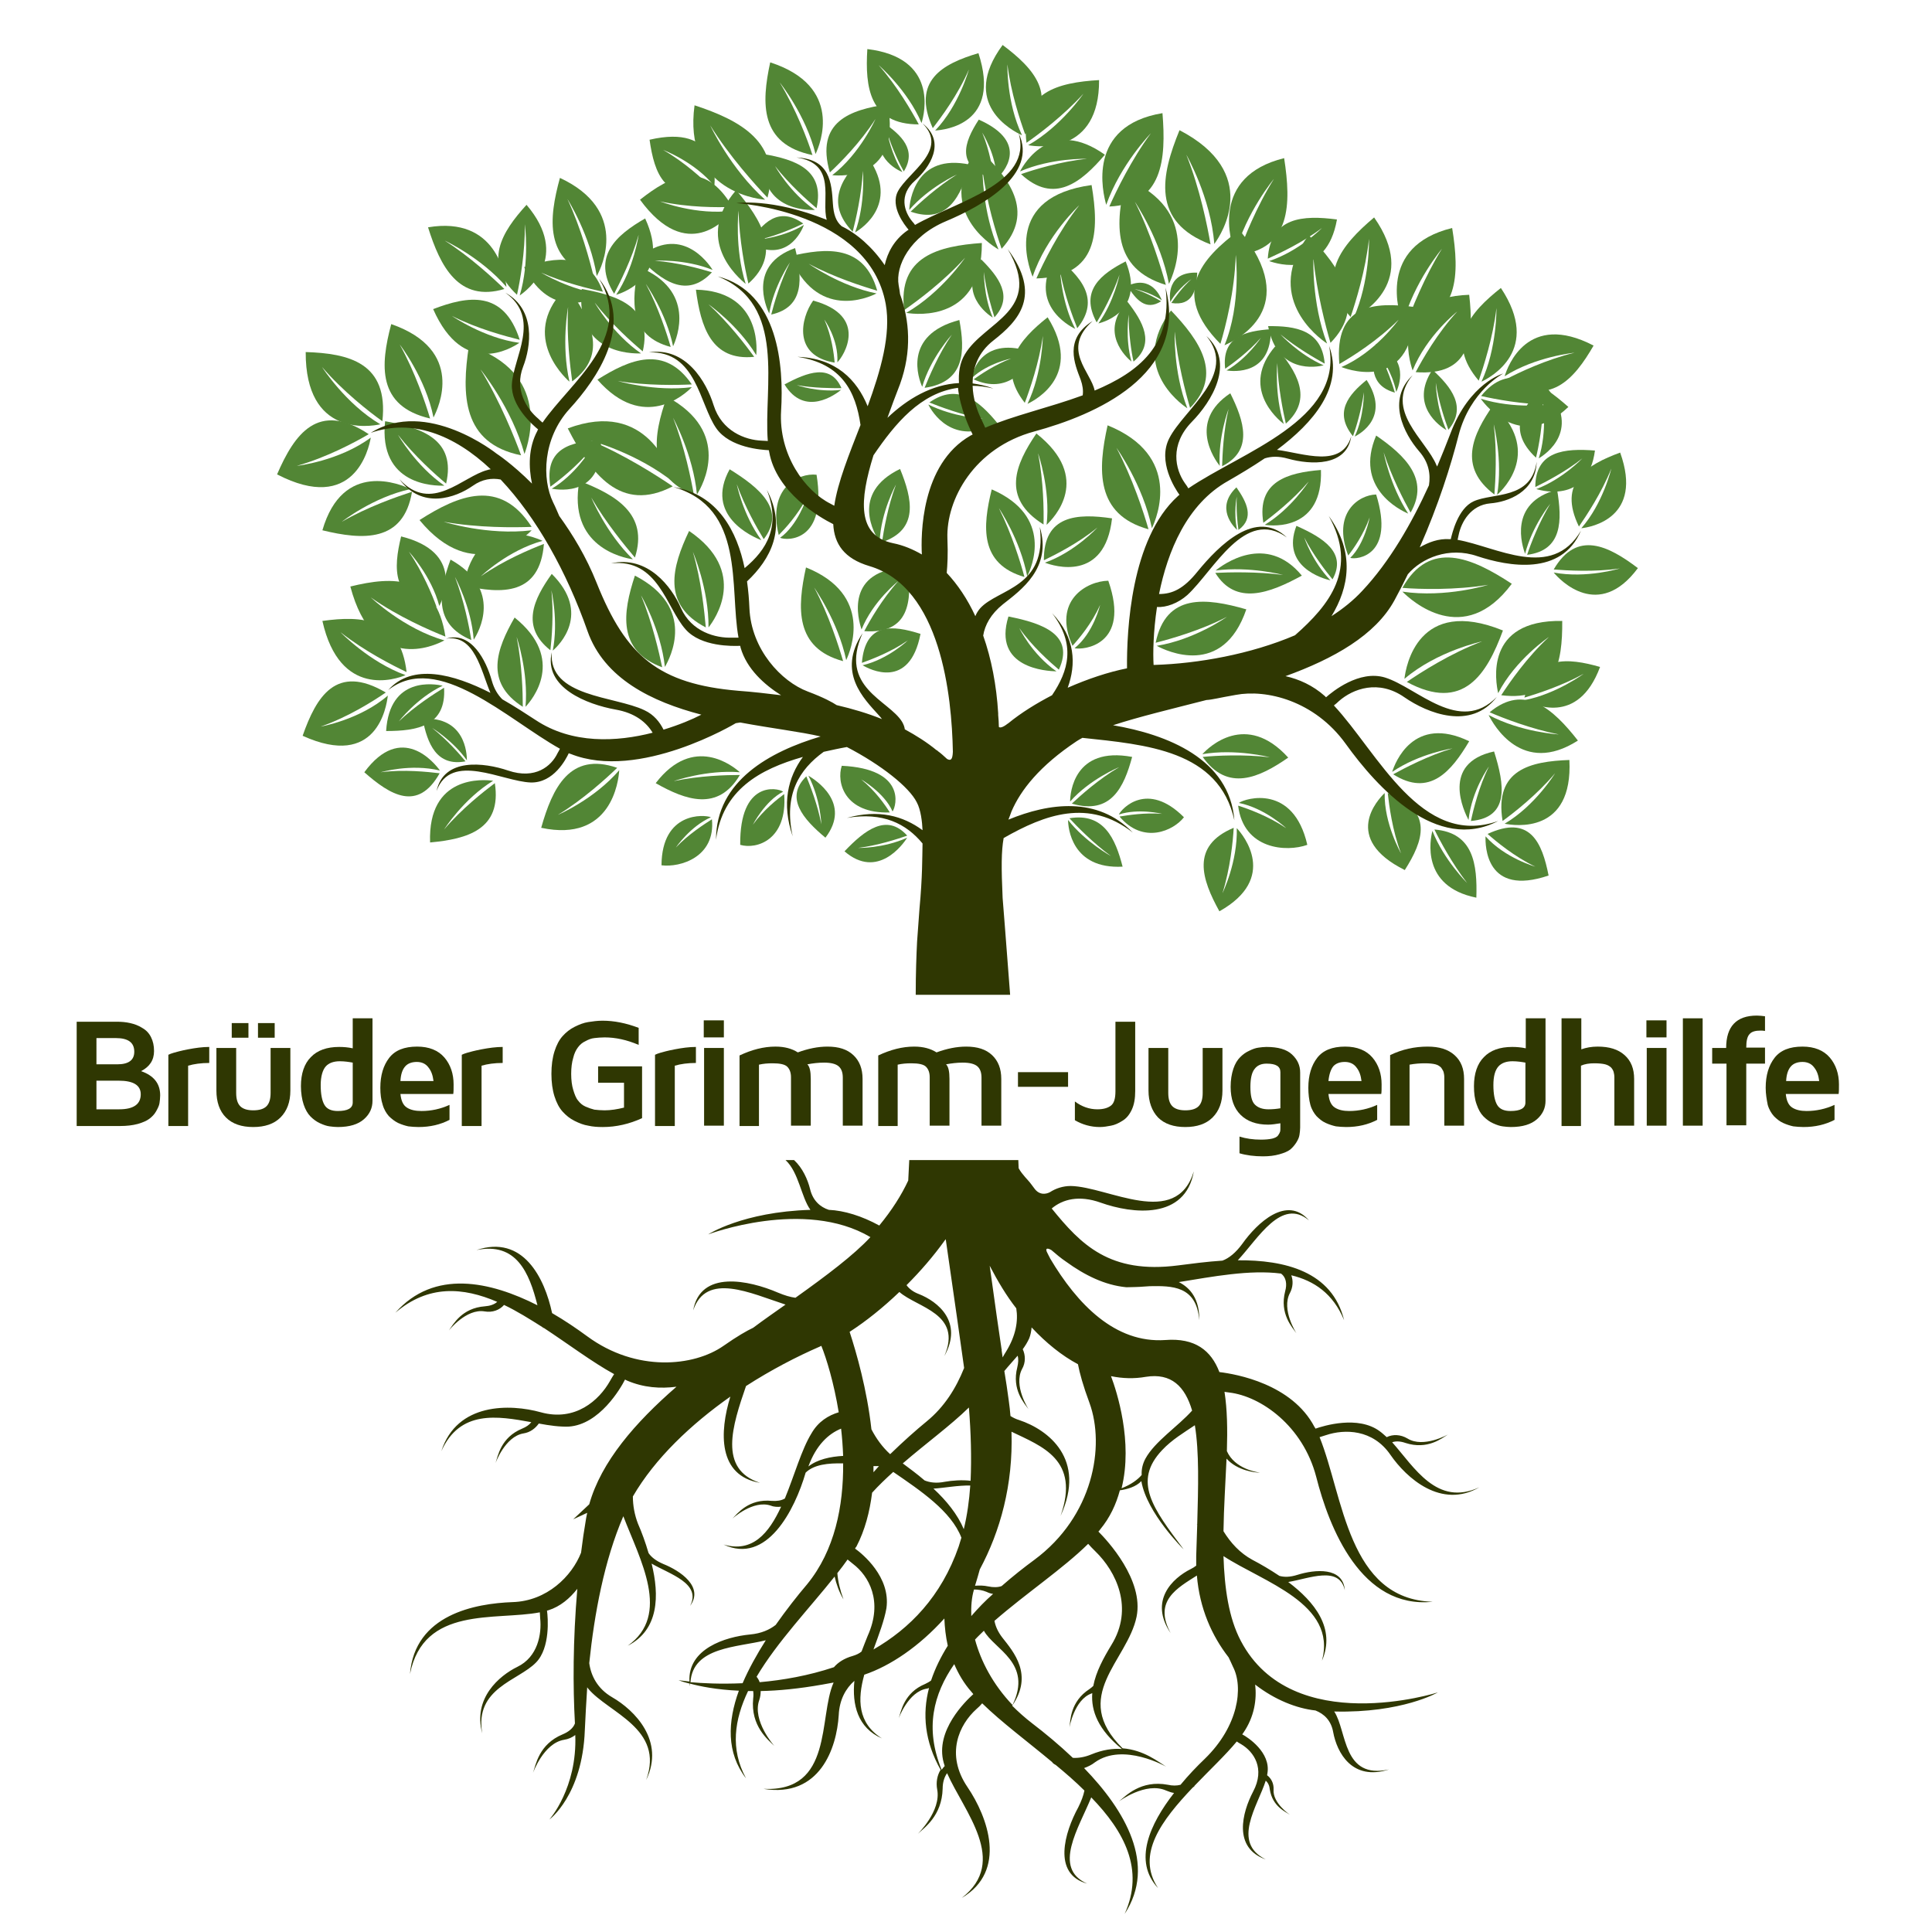 <?xml version="1.0" encoding="utf-8"?>
<!-- Generator: Adobe Illustrator 27.0.0, SVG Export Plug-In . SVG Version: 6.00 Build 0)  -->
<svg version="1.1" id="Layer_1" xmlns="http://www.w3.org/2000/svg" xmlns:xlink="http://www.w3.org/1999/xlink" x="0px" y="0px"
	 viewBox="0 0 566.9 566.9" style="enable-background:new 0 0 566.9 566.9;" xml:space="preserve">
<style type="text/css">
	.st0{fill:none;}
	.st1{fill:#528635;}
	.st2{fill:#2F3702;}
</style>
<rect x="-34" y="-34" class="st0" width="634.9" height="634.9"/>
<path class="st1" d="M467.6,101.4c-19.4-10.1-25.2,6.1-26.1,9c9.1-5.8,20.5-6.9,20.5-6.9c-8.3,2-16.3,5.8-20.1,7.8
	C454.6,119.7,461.9,111.3,467.6,101.4z"/>
<path class="st1" d="M374.2,101.6c-10.3,12,0.5,21.3,2.5,22.8c-2.8-8.7-1.9-17.9-1.9-17.9c0.2,7,1.7,14.3,2.5,17.8
	C385.5,117,380.5,108.9,374.2,101.6z"/>
<path class="st1" d="M458.4,182.2c-23-0.4-19.5,18-18.8,21.2c5.1-9.9,14.9-16.5,14.9-16.5c-6.4,5.9-11.6,13.4-14,17.1
	C456.5,206,458.5,194.4,458.4,182.2z"/>
<path class="st1" d="M456.9,143.7c-14.5,3.8-10.2,16.6-9.4,18.8c2.1-8.2,7.4-14.7,7.4-14.7c-3.3,5.5-5.8,11.9-6.8,15
	C458.5,161.5,458.4,152.7,456.9,143.7z"/>
<path class="st1" d="M431.1,217.5c-16.4-7.9-21.8,6.4-22.6,9c7.9-5.4,17.7-6.9,17.7-6.9c-7.1,2.1-14.1,5.8-17.4,7.6
	C419.5,234,425.9,226.3,431.1,217.5z"/>
<path class="st1" d="M382,168.9c-10.5-12.7-23.2-3.2-25.3-1.5c10.1-1.3,19.8,1.3,19.8,1.3c-7.6-1-15.9-0.8-19.9-0.6
	C362.6,177.8,372.5,174.1,382,168.9z"/>
<path class="st1" d="M291,143.6c18.3,7.9,11.7,23,10.4,25.5c-2-10.7-8.3-20-8.3-20c3.8,7.6,6.4,16.1,7.5,20.2
	C287.4,165.5,288.3,154.5,291,143.6z"/>
<path class="st1" d="M330.4,52.4c22.1,9.5,14.1,27.7,12.6,30.9c-2.4-12.9-10-24.1-10-24.1c4.6,9.1,7.7,19.4,9.1,24.4
	C326.2,78.8,327.2,65.5,330.4,52.4z"/>
<path class="st1" d="M166.6,125.7c23.3-8.7,30.2,12.3,31.3,16c-10.9-8.8-24.6-12.4-24.6-12.4c9.9,4.1,19.5,10.3,24.1,13.4
	C182.1,150.7,173.4,139,166.6,125.7z"/>
<path class="st1" d="M187.4,78.3c17,6.9,11.2,20.9,10.1,23.3c-2-9.8-8-18.3-8-18.3c3.7,6.9,6.2,14.7,7.3,18.5
	C184.6,98.6,185.2,88.4,187.4,78.3z"/>
<path class="st1" d="M403.7,101c10.2,4.1,6.7,12.5,6,14c-1.2-5.9-4.8-10.9-4.8-10.9c2.2,4.1,3.7,8.8,4.4,11.1
	C402,113.2,402.3,107.1,403.7,101z"/>
<path class="st1" d="M438.2,118.8c14.3,13.4,3.2,24.5,1.1,26.4c1.7-10.2-1-20.7-1-20.7c1,8.1,0.5,16.5,0.2,20.6
	C427.7,137,432.1,127.5,438.2,118.8z"/>
<path class="st1" d="M236.5,166.5c19.9,8,13.1,24.4,11.8,27.2c-2.4-11.4-9.4-21.3-9.4-21.3c4.3,8,7.2,17.2,8.5,21.6
	C233.2,190.2,233.9,178.3,236.5,166.5z"/>
<path class="st1" d="M187.5,75.6c12.2-10,20.3,1.5,21.6,3.6c-8.2-3.3-17-2.7-17-2.7c6.7,0.5,13.6,2.4,16.8,3.4
	C201.5,87.8,194.1,82.4,187.5,75.6z"/>
<path class="st1" d="M287.2,35.1c15.5,6.9,6.9,15.9,5.2,17.4c0-7-4.2-13.6-4.2-13.6c2.2,5.2,3.1,11,3.5,13.7
	C280.2,48.9,282.8,41.9,287.2,35.1z"/>
<path class="st1" d="M440.4,84.5c12.1,18.2-3,26.2-5.7,27.5c4.6-9.9,4.4-21.6,4.4-21.6c-1,8.6-3.8,17.2-5.2,21.3
	C424,100.1,431.4,91.6,440.4,84.5z"/>
<path class="st1" d="M161.9,168.4c11.7,11.6,2.1,21,0.3,22.5c1.7-8.7-0.4-17.7-0.4-17.7c0.7,6.9,0.1,14.1-0.3,17.6
	C152.7,183.9,156.6,175.8,161.9,168.4z"/>
<path class="st1" d="M114.8,95.1c21.8,7.6,13.9,24.5,12.4,27.4c-2.3-11.6-9.9-21.4-9.9-21.4c4.5,8.1,7.6,17.3,8.9,21.7
	C110.6,119.2,111.6,107.1,114.8,95.1z"/>
<path class="st1" d="M113.3,214.5c1-16.2,14.3-13.8,16.6-13.3c-7.6,3.6-12.9,10.5-12.9,10.5c4.7-4.5,10.5-8.2,13.3-9.9
	C131,213.1,122.3,214.5,113.3,214.5z"/>
<path class="st1" d="M226,18.3c21.6,7,14.7,24,13.3,26.9c-2.8-11.4-10.5-21-10.5-21c4.8,7.9,8.2,16.9,9.6,21.3
	C222.9,42.3,223.4,30.3,226,18.3z"/>
<path class="st1" d="M288.1,71.3c0.1,22.9-18.8,21.1-22.2,20.5c10.3-5.9,17.3-16.2,17.3-16.2c-6.2,6.9-14,12.7-17.9,15.4
	C263.4,75.2,275.4,72.2,288.1,71.3z"/>
<path class="st1" d="M233.3,72.8c-13.8,4.9-8.6,17.1-7.6,19.2c1.4-8.2,6.1-15,6.1-15c-2.8,5.6-4.7,12.1-5.5,15.3
	C236.2,90.1,235.4,81.4,233.3,72.8z"/>
<path class="st1" d="M166.4,84.1c-13.9,13.5-1.6,25.9,0.7,27.9c-2.5-10.9-0.4-21.9-0.4-21.9c-0.5,8.5,0.6,17.5,1.2,21.8
	C178.6,104,173.4,93.6,166.4,84.1z"/>
<path class="st1" d="M127.1,90.7c8.9,20.2,22.9,11.5,25.3,9.9c-10.4-1.4-19.8-7.9-19.8-7.9c7.5,3.8,15.9,6,19.9,7
	C147.8,85,137.3,86.8,127.1,90.7z"/>
<path class="st1" d="M203.8,30.9c-3.3,24.2,17.1,27.4,20.7,27.7c-10.2-9.1-16.1-21.8-16.1-21.8c5.6,9,13.1,17.3,16.8,21.2
	C229.5,41.8,217.2,35.3,203.8,30.9z"/>
<path class="st1" d="M320.3,54.3c-25.7,3.5-18.7,23.4-17.3,26.9c4-12,13.7-21,13.7-21c-6.1,7.7-10.6,17-12.6,21.5
	C322.3,81.2,322.6,67.9,320.3,54.3z"/>
<path class="st1" d="M126.2,247.2c-0.7-19.9,15.7-18.5,18.5-18.1c-8.7,5.3-14.4,14.3-14.4,14.3c5.2-6.1,11.7-11.2,14.9-13.6
	C147.3,243.4,137.1,246.2,126.2,247.2z"/>
<path class="st1" d="M363.7,67.5c18.7,22.9-0.9,32.3-4.4,33.8c5-12.1,3.3-26.5,3.3-26.5c-0.3,10.6-3,21.1-4.5,26.1
	C343.4,86.1,352.4,75.9,363.7,67.5z"/>
<path class="st1" d="M325,124.8c22,8.9,14.5,27,13,30.2c-2.6-12.7-10.4-23.6-10.4-23.6c4.7,8.9,8,19,9.4,23.9
	C321.4,151,322.1,137.8,325,124.8z"/>
<path class="st1" d="M259.2,36c-4.4,9.8,4.1,13.9,5.6,14.5c-3.3-5.2-4.4-11.4-4.4-11.4c1.4,4.6,3.6,9.1,4.8,11.2
	C269.1,44,264.5,39.6,259.2,36z"/>
<path class="st1" d="M216,55.8c-12.5,14.4,0.5,25.6,2.8,27.5c-3.3-10.5-2.1-21.5-2.1-21.5c0.2,8.4,1.9,17.2,2.9,21.4
	C229.5,74.4,223.5,64.6,216,55.8z"/>
<path class="st1" d="M330.8,88.5c-8.4,8.9-0.3,16.4,1.2,17.6c-1.9-6.8-0.8-13.8-0.8-13.8c-0.1,5.4,0.8,11.1,1.4,13.8
	C339,100.8,335.4,94.4,330.8,88.5z"/>
<path class="st1" d="M387.6,137.9c0.6,17.7-14,16.5-16.5,16.1c7.8-4.7,12.9-12.7,12.9-12.7c-4.6,5.4-10.5,10-13.3,12.1
	C368.7,141.2,377.9,138.7,387.6,137.9z"/>
<path class="st1" d="M324.2,45.4c-15.6-11.1-23.6,2.4-24.9,4.9c9.2-4,19.6-3.7,19.6-3.7c-7.8,0.8-15.6,3.2-19.3,4.5
	C309.3,60.1,317.3,53.5,324.2,45.4z"/>
<path class="st1" d="M384,69c-13.4,17.8,2.5,29.9,5.4,31.8c-4.6-12-4-25-4-25c0.9,9.8,3.6,20,5,24.8C401.1,89.7,393.4,78.8,384,69z"
	/>
<path class="st1" d="M164.3,52.2c20.2,9.4,12.4,26,10.8,28.8c-1.9-12-8.6-22.6-8.6-22.6c4,8.6,6.6,18.2,7.7,22.8
	C159.7,76.5,161,64.2,164.3,52.2z"/>
<path class="st1" d="M94.6,182.2c5.1,22.8,21.6,17.1,24.4,15.9c-10.6-3.8-19.1-12.6-19.1-12.6c7.1,5.6,15.4,9.8,19.4,11.7
	C117.5,181.2,106.1,180.6,94.6,182.2z"/>
<path class="st1" d="M307.4,93.1c10.5,16.8-3.4,24.2-5.9,25.4c4.4-9.2,4.5-19.9,4.5-19.9c-1.1,7.9-3.9,15.9-5.3,19.6
	C292.3,107.5,299.1,99.7,307.4,93.1z"/>
<path class="st1" d="M443.6,171.3c-14.1,19-29.5,4.9-32.1,2.3c12.8,1.9,25.2-2,25.2-2c-9.7,1.6-20.2,1.3-25.2,0.9
	C419.5,158.2,431.9,163.6,443.6,171.3z"/>
<path class="st1" d="M94.6,155.6c6-20.7,22.9-13.5,25.9-12.1c-11.1,2.4-20.2,9.6-20.2,9.6c7.6-4.4,16.3-7.4,20.6-8.8
	C118.4,159.2,106.5,158.5,94.6,155.6z"/>
<path class="st1" d="M202.2,155.8c17.5,11.9,7.6,25.9,5.7,28.3c0.1-11.3-4.6-22.2-4.6-22.2c2.5,8.5,3.4,17.8,3.8,22.2
	C194.1,177.4,197.2,166.3,202.2,155.8z"/>
<path class="st1" d="M287.9,76.1c-6.9,9.9,1.8,16.1,3.4,17.1c-2.7-6.4-2.6-13.4-2.6-13.4c0.6,5.3,2.3,10.7,3.1,13.3
	C297.4,87,293.1,81.3,287.9,76.1z"/>
<path class="st1" d="M343.6,91.1c-12.1,16.1,2.2,27,4.8,28.7c-4.2-10.8-3.7-22.5-3.7-22.5c0.8,8.9,3.2,18,4.5,22.4
	C358.9,109.8,352,99.9,343.6,91.1z"/>
<path class="st1" d="M175.3,111.4c13.5,15.4,25.7,4.3,27.7,2.2c-10.8,1.4-21.7-1.8-21.7-1.8c8.4,1.4,17.4,1.2,21.7,1
	C195,101.1,184.8,105.4,175.3,111.4z"/>
<path class="st1" d="M154.5,60.1c13,15.3,0.3,25-2,26.6c3-10,1.5-20.9,1.5-20.9c0.1,8.2-1.4,16.7-2.3,20.7
	C141.6,77.1,147.2,68.1,154.5,60.1z"/>
<path class="st1" d="M132.2,164.2c15.5,8.7,8.2,21.4,6.8,23.5c-0.7-9.6-5.5-18.4-5.5-18.4c2.7,7,4.2,14.8,4.8,18.5
	C127,183.1,128.8,173.5,132.2,164.2z"/>
<path class="st1" d="M330.3,76.7c5.7,14.1-5.9,17.7-8,18.2c4.6-6.3,6.2-14.3,6.2-14.3c-2,5.8-5.1,11.4-6.7,14
	C316.7,85.3,323.1,80.4,330.3,76.7z"/>
<path class="st1" d="M401,111.5c7,10.8-1.9,15.8-3.5,16.6c2.8-6,2.7-13,2.7-13c-0.7,5.2-2.3,10.4-3.2,12.9
	C391.3,121,395.7,115.8,401,111.5z"/>
<path class="st1" d="M441,185c-24.9-10.1-28.5,10.5-28.9,14.2c9.6-8.2,22.8-11,22.8-11c-9.3,3.5-18,9.1-22.1,11.9
	C429.4,209.1,436.3,197.8,441,185z"/>
<path class="st1" d="M189.3,64.1c7.7,16.6-6,21.7-8.5,22.4c5.2-7.8,6.6-17.6,6.6-17.6c-2,7.1-5.5,14-7.2,17.3
	C173.5,75.3,180.8,69,189.3,64.1z"/>
<path class="st1" d="M195.7,116.4c19.2,10.4,10.5,26,8.8,28.7c-1.1-11.7-7-22.5-7-22.5c3.4,8.6,5.3,18.1,6.1,22.6
	C189.7,139.7,191.6,127.9,195.7,116.4z"/>
<path class="st1" d="M204.2,85c18.5,0.4,18,16.4,17.7,19.2c-5.4-8.9-14-14.9-14-14.9c5.9,5.4,11,12.1,13.4,15.4
	C208.7,106,205.6,95.8,204.2,85z"/>
<path class="st1" d="M125.6,66.7c20.1-3.4,22.7,14.3,23,17.5c-7.5-8.7-18.1-13.6-18.1-13.6c7.4,4.7,14.3,11.1,17.5,14.2
	C134.6,88.8,129.2,78.2,125.6,66.7z"/>
<path class="st1" d="M81.3,139.2c22.6,11.7,26.9-7.4,27.5-10.8c-9.3,6.9-21.7,8.3-21.7,8.3c8.8-2.5,17.2-7,21.1-9.3
	C93.3,117.5,86.4,127.4,81.3,139.2z"/>
<path class="st1" d="M351.3,80c-9-0.3-8.1,7.3-7.9,8.6c2.3-4.1,6.2-6.7,6.2-6.7c-2.7,2.4-4.9,5.5-5.9,7
	C350,89.9,351.1,85.1,351.3,80z"/>
<path class="st1" d="M294.2,13.2c-12.7,17.2,2.9,25.2,5.7,26.5c-4.6-9.6-4.3-20.8-4.3-20.8c1,8.3,3.8,16.6,5.2,20.5
	C311,28.3,303.4,20.1,294.2,13.2z"/>
<path class="st1" d="M431.1,86.5c-23.1,0.8-17.7,19-16.6,22.2c4.1-10.2,13.1-17.3,13.1-17.3c-5.8,6.3-10.2,14-12.2,17.8
	C431.7,110.4,432.5,98.8,431.1,86.5z"/>
<path class="st1" d="M266.4,166.4c-18.9,0.7-14.5,15.6-13.6,18.3c3.4-8.4,10.8-14.2,10.8-14.2c-4.7,5.2-8.4,11.6-10,14.7
	C266.9,186.1,267.6,176.4,266.4,166.4z"/>
<path class="st1" d="M286.8,43.4c-12.4,17.6,3.3,28.1,6.2,29.8c-4.8-11.1-4.7-23.4-4.7-23.4c1.1,9.2,4,18.7,5.6,23.2
	C303.8,62.1,296.2,52.1,286.8,43.4z"/>
<path class="st1" d="M187.8,58.6c13.8,18.9,25.3,5.7,27.2,3.2c-10.5,1.5-21.3-2.7-21.3-2.7c8.3,1.8,17,1.8,21.2,1.6
	C206.6,46.5,196.8,51.5,187.8,58.6z"/>
<path class="st1" d="M89.7,103.3c-0.1,24.9,18.7,21.9,21.9,21.2c-10.2-6-17.1-16.8-17.1-16.8c6.2,7.2,13.9,13.2,17.7,15.9
	C114.1,106.4,102.3,103.7,89.7,103.3z"/>
<path class="st1" d="M260.5,30.6c4,21.9-13.3,21.1-16.3,20.8c8.2-6.3,12.7-16.5,12.7-16.5c-4.4,6.9-10.4,12.9-13.4,15.7
	C239.2,35.7,249.4,32.2,260.5,30.6z"/>
<path class="st1" d="M254.5,14.4c20.8,2.5,16.8,18.9,15.9,21.7c-4.1-9.7-12.6-17-12.6-17c5.5,6.2,9.8,13.7,11.8,17.4
	C255.1,36.5,253.8,25.6,254.5,14.4z"/>
<path class="st1" d="M453.2,112.9c11.4,13.1,0.3,20.4-1.7,21.6c2.6-8,1.2-17,1.2-17c0.1,6.7-1.2,13.6-2,16.8
	C441.9,126.1,446.9,119,453.2,112.9z"/>
<path class="st1" d="M475.4,132.8c6.9,19.2-8.6,21.9-11.4,22.2c6.4-7.3,8.8-17.5,8.8-17.5c-2.9,7.2-7.3,13.8-9.5,17
	C457,141.6,465.6,136.4,475.4,132.8z"/>
<path class="st1" d="M480.6,166.7c-11.5,15.5-22.9,3.5-24.7,1.3c9.7,1.8,19.4-1.2,19.4-1.2c-7.5,1.1-15.5,0.6-19.4,0.3
	C462.7,155.4,472,160.2,480.6,166.7z"/>
<path class="st1" d="M304.1,127.2c16.6,13.1,5.1,24.8,3,26.8c1.2-10.4-2.5-21-2.5-21c1.6,8.2,1.7,16.8,1.6,20.9
	C293.7,146.1,297.9,136.3,304.1,127.2z"/>
<path class="st1" d="M326.3,152.1c-2.1,18.8-17.1,14-19.7,13c8.8-3.1,15.4-10.3,15.4-10.3c-5.6,4.6-12.4,8-15.7,9.6
	C306.2,151.1,316.1,150.6,326.3,152.1z"/>
<path class="st1" d="M460.5,223c1.1,21.8-16,19.3-19,18.7c9-5.3,14.8-14.8,14.8-14.8c-5.3,6.3-12.1,11.6-15.4,14
	C438.4,225.8,449.1,223.4,460.5,223z"/>
<path class="st1" d="M176.3,129.2c0.9,16.5-12.1,14.6-14.4,14.2c6.8-4,11.2-11.2,11.2-11.2c-4,4.8-9.1,8.8-11.6,10.6
	C159.6,131.4,167.7,129.5,176.3,129.2z"/>
<path class="st1" d="M231.8,75.2c7.8,18.8,22.9,12.2,25.4,10.9c-10.6-2.1-19.9-8.7-19.9-8.7c7.5,4,16,6.7,20.1,7.9
	C253.6,71.8,242.6,72.6,231.8,75.2z"/>
<path class="st1" d="M420.3,108.5c-6.9,10.5,2.4,16.7,4.1,17.7c-3-6.6-3.1-13.9-3.1-13.9c0.8,5.5,2.7,11.1,3.7,13.8
	C430.5,119.5,425.9,113.6,420.3,108.5z"/>
<path class="st1" d="M463,217.3c-16.4,10.5-24.8-4.7-26.2-7.5c9.6,5.1,20.6,5.7,20.6,5.7c-8.1-1.6-16.4-4.8-20.3-6.5
	C447.4,200.4,455.8,208.1,463,217.3z"/>
<path class="st1" d="M454.4,256.9c-18.5,6.3-18.6-8.8-18.5-11.5c5.7,6.4,14.6,8.9,14.6,8.9c-6.1-2.9-11.5-7.4-14-9.6
	C449,238.9,452.5,247.3,454.4,256.9z"/>
<path class="st1" d="M438.4,220.5c-15.7,3.4-8.8,17.6-7.5,20.1c1-8.8,6-15.7,6-15.7c-2.9,5.8-4.6,12.7-5.3,16
	C443,239.9,441.5,230.3,438.4,220.5z"/>
<path class="st1" d="M468,132.2c-2,15.2-15,12-17.2,11.3c7.7-2.9,13.5-9,13.5-9c-4.9,3.9-10.9,7-13.8,8.4
	C450.5,132.3,459.1,131.5,468,132.2z"/>
<path class="st1" d="M460.2,119.4c-13.5,13-24,0-25.7-2.4c9.9,3.1,20.2,1.7,20.2,1.7c-7.9,0-16.1-1.6-20.1-2.5
	C442.7,106.1,451.8,112,460.2,119.4z"/>
<path class="st1" d="M88.8,215.9c21.8,9.9,24.6-8.5,25-11.8c-8.2,7.1-19.7,9.1-19.7,9.1c8.1-2.8,15.6-7.6,19.1-10
	C98.6,194.6,92.8,204.5,88.8,215.9z"/>
<path class="st1" d="M219.8,71.4c11.2,6.1,15.4-3.6,16.1-5.4c-5.7,3.5-12.6,4.2-12.6,4.2c5.1-1.2,10.1-3.5,12.4-4.6
	C228.4,60.4,223.7,65.4,219.8,71.4z"/>
<path class="st1" d="M287.1,15.6c6.8,20.8-9.8,22.5-12.7,22.7c7-7.3,9.9-17.9,9.9-17.9c-3.2,7.4-8.2,14.1-10.6,17.2
	C267.4,23.7,276.6,18.7,287.1,15.6z"/>
<path class="st1" d="M309.8,75.3c-8.4,13.6,3.6,20.2,5.7,21.2c-4-7.7-4.4-16.7-4.4-16.7c1.2,6.6,3.7,13.3,5,16.5
	C323.1,87.7,317,81,309.8,75.3z"/>
<path class="st1" d="M106.9,226.6c10.9-14.8,20.6-2.7,22.2-0.5c-8.6-2.1-17.4,0.5-17.4,0.5c6.8-0.9,13.9-0.1,17.3,0.3
	C122.6,238.3,114.5,233.3,106.9,226.6z"/>
<path class="st1" d="M372.1,95.7c2.7,14.2,14.3,12,16.3,11.5c-7.2-3.1-12.7-9.1-12.7-9.1c4.7,3.9,10.3,7.1,13,8.6
	C387.9,96.8,380.1,95.6,372.1,95.7z"/>
<path class="st1" d="M415.2,90.1c-0.4,24.6-18.5,18.8-21.6,17.6c10-4.3,16.8-13.9,16.8-13.9c-6.1,6.1-13.7,10.9-17.4,13
	C391.5,89.3,403.1,88.5,415.2,90.1z"/>
<path class="st1" d="M270.1,186c-3.2,16.6-15,10.4-17,9.2c7.4-1.7,13.3-7.3,13.3-7.3c-4.9,3.4-10.7,5.6-13.5,6.6
	C253.9,182.5,261.9,183.4,270.1,186z"/>
<path class="st1" d="M102.8,172.1c6.8,25.6,24.5,17.5,27.6,15.8c-11.8-3.3-21.6-12.6-21.6-12.6c8.1,5.7,17.4,9.7,21.9,11.5
	C127.9,168.6,115.4,169,102.8,172.1z"/>
<path class="st1" d="M151,181.2c15.2,12.2,5.1,24.2,3.2,26.2c0.9-10.3-2.6-20.5-2.6-20.5c1.6,8,1.8,16.5,1.8,20.5
	C142.1,200.2,145.7,190.4,151,181.2z"/>
<path class="st1" d="M372.9,96.6c0.2,13.6-11,12.4-13,12.1c6.1-3.5,10.1-9.6,10.1-9.6c-3.6,4.1-8.2,7.5-10.5,9.1
	C358.4,98.8,365.5,97.1,372.9,96.6z"/>
<path class="st1" d="M403.8,127.8c-6.5,15.3,7,21.9,9.4,22.9c-5.4-8.3-7.2-18-7.2-18c2.3,7.2,6,14.3,7.9,17.7
	C419.6,140.6,412.2,133.6,403.8,127.8z"/>
<path class="st1" d="M322.5,23.5c0.1,21.7-17.6,19.7-20.8,19.1c9.7-5.5,16.2-15.1,16.2-15.1c-5.8,6.4-13.1,11.9-16.7,14.4
	C299.3,27,310.5,24.2,322.5,23.5z"/>
<path class="st1" d="M153.8,78.4c8,16.1,20.8,9.2,22.9,7.9c-9.4-1.1-17.9-6.3-17.9-6.3c6.8,3,14.4,4.8,18.1,5.6
	C172.7,73.9,163.1,75.3,153.8,78.4z"/>
<path class="st1" d="M254,45.2c10.6,14-1,21.8-3.1,23c3.1-8.5,2.3-18.1,2.3-18.1c-0.4,7.1-2.1,14.4-3,17.9
	C241.8,59.3,247.2,51.7,254,45.2z"/>
<path class="st1" d="M158.8,242.9c20.6,4.4,22.7-13.7,22.9-16.9c-7.4,8.6-18,13.1-18,13.1c7.4-4.5,14.3-10.8,17.4-13.8
	C167.2,220.5,162.1,231.2,158.8,242.9z"/>
<path class="st1" d="M124,210.9c12.5-0.7,13,10.2,13,12.2c-4.1-5.8-10.2-9.5-10.2-9.5c4.3,3.4,8.1,7.7,9.8,9.8
	C128.1,225,125.4,218.2,124,210.9z"/>
<path class="st1" d="M330.8,83.9c7-3.3,9.7,3.1,10.1,4.2c-3.6-2.5-8-3.3-8-3.3c3.2,1,6.3,2.7,7.8,3.6
	C336.2,91.3,333.3,87.9,330.8,83.9z"/>
<path class="st1" d="M170,141.1c-3.5,19.3,12.8,22.6,15.7,23c-7.9-7.7-12.2-18.1-12.2-18.1c4.3,7.4,10,14.3,12.8,17.6
	C190.4,150.8,180.6,145.2,170,141.1z"/>
<path class="st1" d="M361,115.4c-12.5,8.3-4.6,19.4-3.1,21.3c-0.5-8.6,2.6-16.7,2.6-16.7c-1.5,6.4-1.8,13.4-1.9,16.8
	C367.8,132.2,365.1,123.6,361,115.4z"/>
<path class="st1" d="M362.8,143c-6.3,6-0.8,11.6,0.2,12.5c-1.1-4.9-0.1-9.8-0.1-9.8c-0.2,3.8,0.2,7.9,0.5,9.8
	C368.2,152,365.8,147.3,362.8,143z"/>
<path class="st1" d="M433.2,263.4c-16.4-3.3-13.5-17.2-12.9-19.6c3.4,8.6,10.2,15.3,10.2,15.3c-4.4-5.7-8-12.4-9.6-15.7
	C432.4,244.3,433.5,253.7,433.2,263.4z"/>
<path class="st1" d="M137.6,101.4c24.3,7.9,17.6,28.3,16.3,31.8c-3.7-13.5-12.9-24.8-12.9-24.8c5.7,9.3,10,20,11.9,25.2
	C135.6,130.1,135.4,115.8,137.6,101.4z"/>
<path class="st1" d="M186.3,168.9c18.2,9.4,10.3,24.2,8.8,26.8c-1.2-11-7-21-7-21c3.3,8,5.3,16.8,6.2,21.1
	C181.1,190.9,182.7,179.8,186.3,168.9z"/>
<path class="st1" d="M365.7,178.8c-6.9,20.2-23.5,12.2-26.3,10.7c11.2-1.8,20.6-8.5,20.6-8.5c-7.7,4-16.6,6.5-20.9,7.6
	C342.1,174,353.9,175.4,365.7,178.8z"/>
<path class="st1" d="M376.8,46.4c-21.8,5.4-15.7,24.6-14.4,28c3.3-12.2,11.4-21.9,11.4-21.9c-5.1,8.1-8.9,17.7-10.5,22.3
	C378.8,73.1,378.9,59.9,376.8,46.4z"/>
<path class="st1" d="M346.1,38.2c24,12.5,12.4,30.4,10.2,33.4c-1-13.6-8.2-26.2-8.2-26.2c4,10,6.2,21,7.1,26.3
	C337.7,65.1,340.7,51.4,346.1,38.2z"/>
<path class="st1" d="M392.3,64.4c-3.1,17.5-17.4,13.1-19.9,12.2c8.8-2.9,15.5-9.7,15.5-9.7c-5.7,4.3-12.6,7.5-15.9,9
	C372.8,63.6,382.4,63.1,392.3,64.4z"/>
<path class="st1" d="M426.1,66.9c-22,5.4-15.7,24.8-14.5,28.1c3.3-12.3,11.5-22,11.5-22c-5.1,8.2-8.9,17.8-10.6,22.4
	C428.2,93.7,428.3,80.4,426.1,66.9z"/>
<path class="st1" d="M403.2,63.8c13.1,18.6-3,28-6,29.5c4.8-10.8,4.5-23.2,4.5-23.2c-1,9.2-3.9,18.5-5.4,22.9
	C385.8,81.3,393.6,71.9,403.2,63.8z"/>
<path class="st1" d="M469.5,195.7c-6.5,17.5-19.7,11-22,9.7c9.2-1.8,17.2-7.7,17.2-7.7c-6.5,3.6-13.8,5.9-17.4,7
	C450.5,192.1,460.1,193,469.5,195.7z"/>
<path class="st1" d="M123.1,152.6c15.7,19.1,30.5,5.5,32.9,3c-12.9,1.6-25.8-2.5-25.8-2.5c10,1.8,20.7,1.7,25.8,1.5
	C146.7,140.2,134.5,145.3,123.1,152.6z"/>
<path class="st1" d="M136,171.8c4.1-21.1,20.4-14.4,23.2-13.1c-10.2,2.8-18.1,10.4-18.1,10.4c6.7-4.7,14.6-8,18.5-9.5
	C158.4,174.7,147.3,174.4,136,171.8z"/>
<path class="st1" d="M341.1,33.2c-22.4,3.7-17.5,23.4-16.5,26.9c4.2-11.9,13.1-21,13.1-21c-5.7,7.7-10.2,17-12.2,21.5
	C341.2,59.9,342.2,46.7,341.1,33.2z"/>
<path class="st1" d="M357.8,267.4c17.3-9.7,7.1-22.3,5.1-24.4c0.3,9.9-4.2,19.1-4.2,19.1c2.3-7.3,3.1-15.4,3.3-19.2
	C349.3,248.2,352.6,258,357.8,267.4z"/>
<path class="st1" d="M383.6,247.9c-4.1-17.9-18.1-13.7-20.1-12.3c7.6,1.5,13.9,7.4,13.9,7.4c-5.2-3.5-11.2-5.7-14.1-6.6
	C364.9,249.3,377.5,250.1,383.6,247.9z"/>
<path class="st1" d="M378,222.3c-12.4-13.7-23.4-3-25.2-1c9.8-1.7,19.8,0.9,19.8,0.9c-7.7-0.9-15.8-0.5-19.7-0.1
	C360.2,232.5,369.5,228.2,378,222.3z"/>
<path class="st1" d="M194.1,253.9c0.1-15.8,12.6-14.9,14.5-14.1c-6.1,2.7-10.3,8.9-10.3,8.9c3.7-3.9,8.4-6.9,10.6-8.3
	C210,251.5,199.6,254.6,194.1,253.9z"/>
<path class="st1" d="M192.4,229.8c11.1-14.5,22.8-4.9,24.7-3.2c-9.8-0.8-19.4,2.6-19.4,2.6c7.5-1.6,15.6-1.8,19.4-1.8
	C210.7,238.2,201.2,234.8,192.4,229.8z"/>
<path class="st1" d="M113,123.6c-2,18.9,14.5,19,17.4,18.9c-8.4-5.8-13.6-14.9-13.6-14.9c4.8,6.2,11.1,11.8,14.1,14.3
	C133.9,129,123.8,125.5,113,123.6z"/>
<path class="st1" d="M170.7,84.8c-2,18.9,14.5,19,17.4,18.9c-8.4-5.8-13.6-14.9-13.6-14.9c4.8,6.2,11.1,11.8,14.1,14.3
	C191.6,90.2,181.5,86.7,170.7,84.8z"/>
<path class="st1" d="M224,45.2c-1.7,16.4,12.6,16.5,15.1,16.4c-7.3-5-11.7-12.9-11.7-12.9c4.2,5.4,9.6,10.2,12.2,12.4
	C242.1,49.8,233.4,46.8,224,45.2z"/>
<path class="st1" d="M284.6,48.3c-16.1-3.4-17.7,10.8-17.8,13.3c5.8-6.7,14-10.4,14-10.4c-5.8,3.6-11.1,8.5-13.6,10.9
	C278.1,65.9,282,57.5,284.6,48.3z"/>
<path class="st1" d="M264.1,137.6c-14.8,7.2-7.4,19.3-6,21.4c0.4-8.9,4.8-16.8,4.8-16.8c-2.4,6.4-3.6,13.5-4.1,16.9
	C269.7,155.4,267.7,146.4,264.1,137.6z"/>
<path class="st1" d="M190.6,41c20.2-4.7,19.3,10.8,19,13.6c-5.7-7.1-15-10.6-15-10.6c6.3,3.6,11.8,8.7,14.3,11.2
	C195.1,59.9,192,50.9,190.6,41z"/>
<path class="st1" d="M117.7,157.4c18.5,4.6,12.4,18.1,11.2,20.4c-2.3-8.8-8.9-15.9-8.9-15.9c4,5.9,6.9,12.8,8.1,16.2
	C114.9,176.2,115.4,166.8,117.7,157.4z"/>
<path class="st1" d="M412.2,255.3c-18.6-9.3-7.9-20.7-5.9-22.6c-0.2,9,4.8,17.7,4.8,17.7c-2.6-6.8-3.5-14.2-3.9-17.7
	C420.9,237.9,417.6,246.8,412.2,255.3z"/>
<path class="st1" d="M329.4,254.3c-15,0.8-16-11.5-16-13.7c5.1,6.5,12.6,10.6,12.6,10.6c-5.2-3.8-10-8.7-12.2-11.1
	C323.9,238.4,327.3,246.1,329.4,254.3z"/>
<path class="st1" d="M347.4,239.8c-10.8-10.8-18.3-2.5-19.1-0.8c5.8-1.9,12.7-0.2,12.7-0.2c-5.1-0.4-10.1,0.4-12.5,0.8
	C335.5,247.9,344.4,243.7,347.4,239.8z"/>
<path class="st1" d="M332.2,222.1c-17.1-3.2-18.2,10.6-18.2,13.1c5.8-6.6,14.4-10.1,14.4-10.1c-6,3.5-11.3,8.3-13.9,10.7
	C326,239.2,329.8,231,332.2,222.1z"/>
<path class="st1" d="M292.7,124.2c-13.2,7.1-19.4-3.6-20.3-5.5c7.4,3.7,16,4.2,16,4.2c-6.4-1.2-12.7-3.6-15.7-4.8
	C281,112.2,287.4,117.7,292.7,124.2z"/>
<path class="st1" d="M302.9,103.4c-14.4-5.1-17.7,5.5-17.6,7.4c4.5-4.2,11.4-5.6,11.4-5.6c-4.8,1.8-9,4.7-11,6.1
	C295.5,115.9,301.8,108.2,302.9,103.4z"/>
<path class="st1" d="M281.5,93.9c-16.8,4.4-11.9,17.4-10.9,19.6c2.4-8.4,8.7-15.3,8.7-15.3c-3.9,5.7-6.7,12.4-8,15.6
	C283.2,112.1,283.2,103,281.5,93.9z"/>
<path class="st1" d="M242.2,245.8c7.8-10.2-3-17-5-18.2c3.6,6.9,3.8,14.3,3.8,14.3c-1-5.6-3.3-11.4-4.4-14.1
	C230.2,234,235.6,240.3,242.2,245.8z"/>
<path class="st1" d="M217.2,247.9c-0.2-18.9,10.9-16.8,12.6-15.6c-5.3,2.7-8.9,9.7-8.9,9.7c3.2-4.4,7.2-7.5,9.2-9
	C231.1,246.5,222,249.3,217.2,247.9z"/>
<path class="st1" d="M247.8,249.8c9.7,8.4,17.2-2.1,18.4-4c-7.1,3.2-14.4,3-14.4,3c5.7-0.7,11.5-2.6,14.4-3.6
	C260.2,238.5,253.7,243.6,247.8,249.8z"/>
<path class="st1" d="M247,224.7c18.8,0.9,16.1,11.7,14.9,13.4c-2.4-5.5-9.2-9.4-9.2-9.4c4.2,3.4,7.1,7.6,8.4,9.7
	C247.7,238.8,245.4,229.5,247,224.7z"/>
<path class="st1" d="M230.2,112.8c5.9,9.7,15,2.9,16.6,1.6c-6.8,0.8-13-1.4-13-1.4c4.9,0.9,10.4,0.9,13.1,0.9
	C243.8,106.6,236.9,109.2,230.2,112.8z"/>
<path class="st1" d="M238.6,88.2c16.5,4.5,8.9,16.4,7.1,18.1c0.4-6.7-3.8-12.5-3.8-12.5c2.1,4.7,2.8,10,3,12.6
	C232.6,104.4,234.9,93.4,238.6,88.2z"/>
<path class="st1" d="M380.4,154.3c-4.6,12,7.8,15.5,10,16c-5.4-5.6-7.7-12.6-7.7-12.6c2.6,5.1,6.4,10,8.3,12.3
	C395.3,162.2,388.3,157.8,380.4,154.3z"/>
<path class="st1" d="M403.8,145.1c5.6,18-5.6,19.2-7.6,18.6c4.3-4.2,5.7-11.9,5.7-11.9c-1.8,5.1-4.8,9.3-6.3,11.2
	C390.8,150.5,398.7,145.2,403.8,145.1z"/>
<path class="st1" d="M214.1,137.7c-7.5,13.6,6.7,19.8,9.3,20.8c-5.5-7.6-7.2-16.4-7.2-16.4c2.3,6.5,6,13,7.9,16.1
	C230.7,149.7,223,143.2,214.1,137.7z"/>
<path class="st1" d="M239.6,139.3c3.2,19.8-8.7,19.4-10.7,18.5c5.2-3.7,7.8-11.7,7.8-11.7c-2.7,5.1-6.4,9.1-8.2,10.9
	C225.1,143.1,234.3,138.7,239.6,139.3z"/>
<path class="st1" d="M295.9,180.9c-4.7,15.2,11.2,16,14.1,16.1c-7.3-5.1-10.9-12.7-10.9-12.7c3.7,5.3,9,10,11.6,12.2
	C315.4,186.3,306.1,182.9,295.9,180.9z"/>
<path class="st1" d="M325.2,170.4c6.7,19.1-7.5,20.4-9.9,19.8c5.6-4.5,7.5-12.7,7.5-12.7c-2.4,5.4-6.2,9.9-8.1,12
	C308.7,176.2,318.9,170.5,325.2,170.4z"/>
<g>
	<path class="st2" d="M144,137.7c-0.3,0-0.6,0.1-0.9,0.2c-7.3,1.8-16.5,13-25.9,2.7c6.6,9,16.5,5.5,21.6,1.9
		c2.7-1.9,5.5-2.3,8.1-1.8c10.5,11.1,19.4,27.1,25.5,44.5c4.9,13.9,18.8,20.7,33.4,24.5c-2.7,1.4-6.5,3-11.1,4.4
		c-1.1-2.2-2.8-4.4-5.6-5.7c-8.7-4.2-28.2-3.8-27.2-17c-2.4,10.4,10.4,15.3,18.7,16.8c5.8,1,9.1,3.8,10.9,6.8
		c-10.5,2.7-23.6,3.4-34.3-3.7c-2.9-1.9-6.3-4.1-9.8-6.1c-1.3-1.3-2.4-3-3.1-5.5c-1.6-5.8-6-14.6-13.4-12.3
		c8.4-1.3,10.2,9.3,13,15.9c-10.8-5.5-22.9-8.8-30-0.8c14.5-11.5,35.1,8.7,50.4,17.2c-0.2,0.4-0.4,0.8-0.7,1.3
		c-1.8,3.8-6.5,7.8-14.5,5.1c-7.1-2.4-18.9-3.8-21,6c4.2-11.6,19.3-2.8,27.6-2.5c6.8,0.2,10.4-6.9,11.2-8.6c0.2,0.1,0.3,0.2,0.5,0.2
		c20.1,8.1,48.5-9,48.5-9l1.3-0.2c9.7,1.8,17.6,2.7,23.6,4.1c-14.8,4.4-30.7,13-30.7,30.3c1.9-14.6,12.8-20.7,25.5-24.3
		c-4.4,6-6.3,13.7-3,23.3c-2.7-12.2,1.9-19.6,9.1-24.8c2.3-0.5,4.5-1,6.8-1.4c10.2,5.3,18.3,11.8,20.5,16.2c1.2,2.2,1.6,5.8,1.7,8.2
		c-5.7-4.2-12.9-6.2-22.2-3.6c10.6-1.8,17.4,1.7,22.2,7.5c-0.1,4.3,0,9.5-0.9,19.2l-0.7,9.6c-0.2,3.9-0.4,9.3-0.4,15.6h27.7
		c-1.2-16-2.2-28.4-2.2-28.4c-0.4-8.9-0.4-13.7,0.3-17.6c12.1-6.9,25-11.7,37.9-1.6c-10.4-10.7-24.6-8.7-36.5-3.8
		c0.3-0.8,0.6-1.5,0.9-2.4c2.7-6.3,8.3-13.4,19.1-20.6c0.5-0.3,1.1-0.7,1.7-1c18.6,2,40.1,3.6,44.6,24.2
		c-1.4-18.1-19.8-25.2-35.6-27.9c7.6-2.5,17.3-4.8,27.4-7.4c1.8-0.1,3.4-0.6,8.6-1.5c8.9-1.7,23.1,1.6,32.3,14.4
		c9.2,12.8,26.7,32,44.7,22.6c-22.6,8-35.3-20.1-48.2-33.9c0.5-0.4,1-0.8,1.5-1.3c4.1-3.6,11.6-6.4,19.2-1.1
		c6.8,4.7,19.5,9.8,27.1-0.1c-10.9,11.2-23.4-2.8-32.8-5.7c-7.6-2.3-15.5,4.2-17.3,5.8c-0.1-0.1-0.3-0.3-0.4-0.4
		c-3.5-3.1-7.5-4.9-11.5-5.8c14.1-5.1,26.4-12,32-22.3c1.4-2.6,2.7-5.1,3.9-7.6c4-4.7,12-8.2,20.4-5.3c9.1,3,24.7,5.9,30.4-7.5
		c-8.6,14.7-24.8,4.7-36.2,2.7c0.1-0.4,0.2-0.9,0.3-1.4c0.8-3.9,3.6-8.8,9.3-9.3c5.1-0.4,13.3-3.3,13.6-12.2
		c-1.6,11.2-12.8,9-18.5,11.6c-4.6,2.1-6.3,9.4-6.7,11.1c-0.1,0-0.2,0-0.4,0c-3.2-0.2-6.1,0.9-8.7,2.4c5.5-12.5,9.1-23.9,11.4-32.9
		c3.4-13.1,13.1-18.1,13.1-18.1s-9.9,2.7-15.5,17.6c-1.2,3.1-2.5,6.4-3.9,9.7c-0.1-0.2-0.1-0.3-0.2-0.4c-3-7.4-15.5-16.1-7-26.4
		c-7.7,7.3-2.5,17.2,1.9,22.3c2.9,3.3,3.4,6.8,2.9,10c-5,11-11.5,22.4-19.6,31c-2.6,2.8-5.6,5.2-9,7.4c5.1-8.4,7-18.6-0.8-29.4
		c8.7,15.6,0.2,26.1-9.9,35c-13.1,5.6-28.5,8.3-41.1,8.7c-0.1,0-0.3,0-0.4,0c-0.2-3.4-0.1-9.7,1-17c2.7,0.2,6.2-1.1,8.9-3.5
		c7.8-7.2,16.9-25.8,29.2-16.9c-9-8.6-19.9,2.3-26.2,10c-4.1,5.1-7.4,6.6-11.3,6.6c2.5-12.4,8.1-26.4,20.3-33.2
		c3.3-1.9,7-4.1,10.7-6.6c1.9-0.6,4.1-0.7,6.9,0.1c6.5,1.8,17.2,2.4,18.5-6.6c-2.8,9.5-14,5-21.8,4c10.6-7.9,19.7-18.4,15.3-30.5
		c4.2,21.8-25.6,31.1-41.3,41.8c-0.3-0.5-0.6-1-1-1.5c-2.9-4.1-4.5-11.3,2-18c5.8-5.9,12.9-17.3,4.3-25.2c9.3,11.2-6.6,21.5-10.9,30
		c-3.5,6.8,1.7,14.8,3,16.6c-0.2,0.1-0.3,0.2-0.5,0.4c-13.8,12.5-15,39.5-14.9,50.5c-5.5,1.1-11.5,3.1-17.4,5.7
		c2.5-6.9,2.3-14.7-4.6-21.9c7.1,9.2,4.8,17,0,24.1c-4.6,2.4-9,5.1-12.8,8.2c-0.1,0.1-0.2,0.1-0.3,0.2c-1.4,1.1-2.2,1.2-2.5,0.9
		c0-1.2-0.1-2.3-0.2-3.5c0-0.2,0-0.4,0-0.7c0-0.9,0-0.5,0,0.2c-0.5-8.3-2-16-4.4-22.8c0.5-3.1,2.2-6.3,5.8-9.2
		c5.2-4.1,14.5-10.6,10.8-22.7c2.3,17.9-12.3,18.1-17.5,23.9c-0.6,0.7-1.1,1.5-1.4,2.3c-2.3-5-5.2-9.3-8.4-12.7
		c0.2-2.2,0.4-5.4,0.2-10.1c-0.4-11.4,7.8-26.6,25.5-31.4c17.7-4.8,45.3-16.5,38.5-42.2c2.2,16.8-7.9,24.8-20.8,30.2
		c-1-5.4-9.9-12.1-0.6-20.4c-8.5,5.3-5.2,12.7-3.5,17.2c0.6,1.7,0.8,3.2,0.6,4.6c-9.8,3.6-20.6,6-28.6,9.5c-0.3-0.7-0.7-1.5-1.1-2.4
		c-1.4-2.8-2.5-6.3-2.6-9.9c1.9,0,3.9,0.3,6.1,0.8c-2.1-0.8-4.1-1.2-6.1-1.5c0-4.5,1.6-9.1,6.1-12.6c7.4-5.8,14.3-13.2,4.2-26.8
		c10.7,18.2-6.8,21.1-12.6,30.9c-1.5,2.5-1.9,5.5-1.7,8.4c-8,0.4-15.1,4.6-21,10.2c1.2-3.3,2.4-6.6,3.7-9.9c3.5-9.7,2.8-18.7,0-26.4
		c-0.1-0.8-0.2-1.6-0.4-2.6c-1-5.6,3.2-14.3,13.9-18.8c10.7-4.5,27.1-13.7,21.3-25.8c4.3,14.8-18.5,20.1-30.4,26.9
		c-0.2-0.3-0.5-0.7-0.8-1c-2.4-2.9-4-7.8,0.8-12c4.2-3.8,9.3-11.2,2.2-16.8c7.8,7.8-4.2,14.3-7.2,19.9c-2.4,4.5,2,10,3.1,11.3
		c-0.1,0.1-0.2,0.2-0.3,0.2c-4,2.8-5.9,6.6-6.7,10.2c-3.6-5.3-8.2-9.3-12.6-11.4c-1.8-1.5-2.4-3.7-2.6-6.6
		c-0.4-6.2-0.8-13.1-10.7-13.6c12.1,1.8,7.2,12.6,8.9,18.3c-16.3-6.5-26.5-4.9-26.5-4.9s38.8,2.3,43.8,29.6c1.6,9-1.5,19.6-5.3,30
		c-3.2-7.8-9.3-14.1-20.6-14.5c13.1,2,17.1,10.3,18.5,20c-3.3,8.5-6.7,16.8-7.7,23.7c-0.4-0.2-0.7-0.4-1.1-0.6
		c-7.4-3.7-15.3-14.3-14.5-27.3c0.8-13-0.7-34.8-18.6-39.4c20.4,8.2,13.4,32.5,14.7,48.3c-0.5,0-1.1-0.1-1.8-0.1
		c-4.9-0.2-11.7-2.8-14.1-10.4c-2.1-6.8-8.1-17.2-19-15.5c14-0.5,14.8,15.2,19.8,22.3c4,5.7,13.3,6.3,15.4,6.4
		c0,0.2,0.1,0.3,0.1,0.5c2.1,11.9,14.8,19.2,18.8,21.2c0.3,5.8,3.2,10.1,10.6,12.3c21,6.2,24.2,38.1,24.5,54.5
		c-0.1,2.3-0.6,2.7-1.7,2.1c-0.9-0.8-1.7-1.6-2.7-2.3c-0.1-0.1-0.2-0.2-0.3-0.3c0,0,0,0.1,0,0.1c-2.9-2.4-6.1-4.4-9.4-6.2
		c-0.1-0.8-0.4-1.5-0.8-2.2c-3.9-6.4-18.7-10.1-11.6-26c-7.6,11.5,0.4,19.2,4.7,24c0.4,0.4,0.7,0.8,1,1.2c-4.2-1.7-8.6-3-13.3-4.1
		c-1.2-0.8-3.7-2.2-8.5-4c-7.7-2.9-16.6-12.3-17.1-24.5c-0.1-2.4-0.3-5-0.7-7.8c6.9-6.5,11.8-15.6,5.8-26.9c4.2,10.7,0,17.6-6.5,23
		c-2.2-10.6-7.7-21.6-20.9-23.8c21.2,6.1,16.4,29.5,19.1,44.2c-0.5,0-1.1,0-1.8,0c-4.9,0.2-12-1.7-15.1-8.7
		c-2.7-6.2-9.7-15.5-20.5-13.1c13.9-1.5,16.2,13.1,21.9,19.4c4.5,5.1,13.8,4.9,16,4.8c0,0.1,0.1,0.3,0.1,0.5c1.8,6.3,7,10.9,11.9,14
		c-4.1-0.5-8.3-1-12.5-1.3c-23.4-2-33-10.1-41.6-31.6c-3.1-7.8-7.1-14.3-11-19.7c-0.5-1.1-1-2.4-1.8-4c-3.3-6.8-3.1-18.7,4.8-27.4
		c8-8.7,19.2-24.8,8.7-38.2c10.4,17.3-8.5,30.4-16.6,42.2c-0.4-0.3-0.8-0.7-1.2-1.1c-3.5-2.9-7.1-8.6-4.5-15.3
		c2.3-5.9,3.8-16.7-5.2-21.7c10.6,7.5,2.3,19,1.9,26.9c-0.3,6.3,6.1,11.9,7.7,13.2c-0.1,0.1-0.2,0.3-0.2,0.4
		c-2.7,5-2.6,10.7-1.6,15.5c-5.9-5.9-10.4-8.8-10.4-8.8s-20.5-16.4-36.9-6.1C120.9,122.8,133.2,127.5,144,137.7z M262.1,159.4
		c-10.7-2.2-9.9-12.6-5.8-25.8c6.4-9.4,13.8-18.3,24.8-19.8c0.6,6,3.4,11.9,4.3,13.7c-0.2,0.1-0.4,0.2-0.6,0.3
		c-14.7,8.4-14.6,29.5-14.3,34.9C267.9,161.2,265.1,160,262.1,159.4z"/>
	<path class="st2" d="M408.5,423.2c1.1-0.4,2.5-0.3,3.9,0.2c6.5,2.1,10.7-1.4,12.5-2.5c0,0-7.2,4.1-11.9,1.2c-2-1.2-4.3-1.3-6.1-0.4
		c-0.7-0.6-1.3-1.2-2-1.7c-6.4-4.8-16.6-1.6-18.9-0.8c-0.1-0.2-0.2-0.4-0.3-0.5c-6.6-12.6-22.9-15.5-27.9-16.1
		c-2.4-6.3-7.1-10.1-15.9-9.4c-14.7,1-25.8-10.5-33.8-24c0,0-0.1-0.3-0.3-0.6c-0.1-0.3-0.3-0.5-0.4-0.8c-0.9-1.6-0.1-1.7,1.1-1
		c1.4,1.2,2.8,2.4,4.3,3.4c5.5,4,11.4,6.9,17.6,7.5c0.2,0,0.6,0,0.6,0c1.1,0,3.4-0.1,3.4-0.1c1-0.1,2-0.1,3-0.2
		c6.4-0.1,13.7-0.2,14.5,10c0.1-6.2-2.6-9.5-6-11.2c9.9-1.6,20.8-3.7,30-2.5c1.5,1.1,1.8,3.1,1.2,5.2c-1.7,6.6,2.1,10.6,3.3,12.3
		c0,0-4.5-6.9-1.9-11.8c0.9-1.7,1-3.6,0.4-5.2c6.7,1.6,12.3,5.4,15.5,13.2c-3.5-14.4-17.5-17.7-31.2-17.6c6-6.4,12.8-18.5,20.9-11.7
		c-6.5-7.5-15.2,0.7-19.6,6.9c-1.9,2.6-3.9,4.2-5.8,4.9c-4.6,0.3-9.1,0.9-13,1.4c-20.1,2.6-28.5-6.1-37.1-16.7c3.2-2.7,8-4,14.4-1.7
		c9.3,3.3,24.8,5.1,27.3-9.2c-5.2,17-25.1,4.5-36.1,4.3c-2.3,0-4.4,0.7-6.1,1.8c-1.1,0.6-3.1,1-4.6-1.1c-0.3-0.4-0.6-0.8-0.9-1.2
		c-1.1-1.5-2.5-2.6-3.7-4.7c0-0.8-0.1-1.6-0.1-2.4h-32c-0.1,2.3-0.2,4.3-0.3,6c-2,4.3-4.8,8.7-8.5,13.2c-5.1-2.8-10.3-4.4-14.8-4.6
		c-2.5-0.8-4.7-2.7-5.5-6.1c-0.7-2.8-2.2-6.2-4.7-8.5h-2.5c3.9,3.6,4.6,10.9,7.3,14.6c-19.9,0.6-30,7.2-30,7.2s28.2-10.7,47.6,0.8
		c-4.9,5.3-12.9,11.3-22,17.8c-1.5-0.2-3.2-0.7-5.1-1.5c-8.6-3.7-22.8-6.7-24.9,5.2c3.8-11.4,16.9-5,27.1-1.7
		c-3.1,2.2-6.3,4.4-9.5,6.8c-1.9,0.9-4.7,2.5-8.7,5.3c-8.7,6.1-25.6,7.8-40-2.8c-3-2.2-6.5-4.6-10.3-6.8
		c-2.2-10.3-8.5-23.1-22.2-18.5c11.7-2.4,15.5,6.6,17.9,16.2c-13.8-7-30.3-10.7-41.7,2.2c9.7-8.3,19.9-7.5,29.9-3.2
		c-0.9,0.8-2.2,1.2-3.6,1.3c-6.8,0.5-9.3,5.3-10.6,7.1c0,0,5.1-6.5,10.5-5.6c2.3,0.4,4.4-0.4,5.7-1.9c3.8,1.8,7.6,4.2,11.4,6.6
		c0,0.1,0,0.1,0.1,0.2c0,0,0.1-0.1,0.1-0.1c7.3,4.8,14.3,10.1,20.7,13.6c-0.4,0.6-0.8,1.3-1.2,2c-3.2,5.7-10.2,12-20.3,9.2
		c-9-2.5-24.6-2.9-29.2,11.4c5.5-12.2,16.5-10.3,26.4-8.5c-0.6,0.8-1.5,1.4-2.7,1.9c-6.3,2.6-7.1,8.1-7.8,10.1c0,0,2.8-7.8,8.2-8.7
		c2-0.3,3.5-1.5,4.5-2.9c3.2,0.6,6.2,1,8.8,0.9c9-0.6,15.2-11.2,16.5-13.8c0.2,0.1,0.4,0.2,0.6,0.3c4.9,2.1,9.8,2.4,14.5,1.8
		c-12.1,10.5-22.1,22-25.6,34.5l-4.7,4.4l4.1-1.9c-0.1,0.5-0.2,1-0.3,1.5c-0.6,3.5-1.1,6.9-1.5,10.2c-2.7,6.9-10,14.2-20.1,14.5
		c-10.9,0.4-28.7,3.6-30.1,21.1c4-20.1,25.1-15.6,38.1-18.1c0,0.5,0.1,1.1,0.1,1.7c0.5,4.7-0.7,11.4-6.7,14.3
		c-5.3,2.6-13.1,9.2-10.3,19.5c-2.3-13.3,10.6-15.4,15.8-20.8c4.2-4.3,3.5-13.2,3.2-15.2c0.1,0,0.3-0.1,0.4-0.1
		c3.5-1.1,6.3-3.5,8.5-6.3c-1.3,15.2-1.3,28.7-0.7,39.5c-0.5,1.4-1.9,2.5-3.6,3.2c-7,2.9-7.9,9-8.7,11.3c0,0,3.1-8.7,9.1-9.7
		c1.3-0.2,2.4-0.7,3.3-1.4c0.6,15.6-7.6,24.8-7.6,24.8s9.7-7.1,10.4-26.2c0.2-4,0.4-8.2,0.7-12.6c0.1,0.1,0.2,0.3,0.3,0.4
		c5.9,7.1,22.5,11.7,17,26.8c5.6-11.5-3.4-20.5-10-24.3c-4.3-2.5-6.2-6.3-6.7-10c1.5-14.5,4.4-30.1,10-43.1c0,0,0,0,0,0
		c4.9,12.8,14.1,28.9,1.3,38c9.2-4.7,9.3-14.8,7-24.1c5.3,3.1,14.7,5.8,11.3,12.4c4.1-5.6-2.9-10.3-7.9-12.3c-2.1-0.9-3.5-2-4.3-3.2
		c-0.9-3.1-2-6.1-3.1-8.6c-1-2.6-1.5-5.3-1.5-8c6.5-11.2,17.1-21.2,28.6-29.3c-3.2,10.4-3.7,23.2,8.7,25.3
		c-12.3-4-8.1-16.8-4.1-28.4c7.3-4.7,14.8-8.6,21.7-11.6c0.1-0.1,0.3-0.1,0.4-0.2c1.5,3.7,3.7,10.9,5.1,19.5c-3,0.9-6,2.7-8,6.2
		c-2.9,4.7-5,12.3-7.8,19.1c-1,0.6-2.3,0.8-3.8,0.7c-6.8-0.7-10.1,3.7-11.6,5.2c0,0,6.1-5.6,11.3-3.8c1,0.4,2.1,0.4,3,0.3
		c-3.6,7.8-8.4,13.6-16.9,11.1c12.7,6,20.9-10.1,24.1-21.1c2.5-2.4,6.6-2.8,11-2.7c0.1,12.4-2.4,25.5-10.6,35.5
		c-2.9,3.4-6.1,7.5-9.2,11.9c-1.8,1.4-4.2,2.5-7.5,2.8c-7.3,0.7-18.3,4.2-17.8,13.8c-2-0.2-3.2-0.4-3.2-0.4s1.1,0.5,3.2,1
		c0,0.2,0,0.5,0.1,0.7c0-0.2,0-0.5,0-0.7c2.9,0.8,7.8,1.8,14.4,2.1c-3.3,9.1-3.7,18.2,2.1,25.7c-4.7-8.6-3.4-17.2,0.6-25.6
		c0.5,0,1,0,1.5,0c0.1,0.7,0.1,1.4,0,2.2c-0.8,8.1,4.4,12.1,6.2,13.9c0,0-6.6-7.4-4.4-13.5c0.3-0.9,0.4-1.8,0.4-2.6
		c5.3-0.1,11.3-0.7,18.1-1.9c0,0-0.1,0.1-0.1,0.2c0,0,0-0.1,0.1-0.2c1.1-0.2,2.1-0.4,3.3-0.6c-4.5,10.1,0,32.2-20.6,31.2
		c16.6,2.7,21.5-12,22.1-21.6c0.2-4.6,2.1-7.9,4.6-10.1c-0.7,6.9,0.9,13.8,8.1,16.9c-7.2-4.5-7.2-11.5-5.2-18.7
		c7.7-2.6,16.1-8.3,23.5-16.5c0.1,2.6,0.4,5.3,1,8c-2,3.2-3.7,6.6-4.9,10.2c-0.5,0.4-1.1,0.7-1.7,1c-6.3,2.6-7.1,8.1-7.8,10.1
		c0,0,2.8-7.8,8.2-8.7c0.2,0,0.4-0.1,0.7-0.2c-2,7.6-1.3,15.7,3.4,24c-1,1.6-1.4,3.7-1,5.8c1.2,6.3-5.7,13-5.7,13
		c1.8-1.7,7.1-5.2,7.3-13.3c0-1.8,0.5-3.4,1.3-4.5c5,11.3,18.2,25.9,4.3,36.6c13.5-7.9,7.6-23.8,1.7-32.5
		c-6.6-9.7-2.4-18.4,2.6-22.9c0.7-0.6,1.2-1.1,1.7-1.7c5.6,5.5,13.3,11.2,20.6,17.3l0,0.1c0.3,0.3,0.6,0.5,1,0.7
		c2.9,2.4,5.8,4.9,8.4,7.5c-0.3,1.5-0.9,3.1-1.8,4.9c-4,7.3-7.7,19.6,2.6,22.4c-10.3-4.5-2.4-16.4,1.2-25.3
		c9.7,10,15.7,21.2,9.8,34.2c9.5-14.5,0.1-30.4-11.9-42.8c1.1-0.4,2.2-0.9,3.2-1.7c8.3-5.9,20.9,1.3,20.9,1.3
		c-2.3-1.4-6.5-4.9-12.8-5.4c-15.5-15.3,1.4-25.6,4.1-38.6c2.2-10.8-8.6-22.4-11.2-25c0.2-0.2,0.4-0.4,0.5-0.6
		c2.9-3.5,4.7-7.4,5.8-11.5c2.1-0.3,4.7-1,6.3-2.7c1.6,9.4,12.4,20,12.4,20c-9-12-15-19.9-6.3-29.1c2.9-3.1,6.5-5.2,9.6-7.3
		c1.3,7.9,1,18.2,0.7,29c0,0,0,0-0.1,0c0,0,0,0.1,0.1,0.1c-0.1,3.1-0.2,6.2-0.3,9.3c0,1,0,1.9,0,2.8c-0.5,0.4-1,0.7-1.6,1
		c-5.4,2.7-12.3,9.3-5.9,18.8c-5.2-9.5,2.1-13.3,7.7-16.9c0.8,9.7,4.4,17.7,9.3,24c0.4,0.8,0.8,1.7,1.3,2.8c3.1,6,1.6,17.4-8.3,27
		c-2.3,2.2-4.8,4.8-7.1,7.6c-1.1,0.3-2.4,0.3-3.7,0c-8-1.5-12.4,3.3-14.4,4.9c0,0,7.9-5.9,13.9-3.2c0.8,0.3,1.5,0.6,2.3,0.7
		c-7.1,9.1-12.1,20-4.7,27.9c-6.6-9.9,1.2-20,10.1-29.4c0.2-0.2,0.4-0.3,0.6-0.5l0-0.1c4.4-4.6,9.1-9,12.4-13
		c0.4,0.3,0.8,0.5,1.3,0.8c3.7,2.2,7.1,7.1,3.5,13.9c-3.2,6.1-6,16.5,3.7,19.9c-10.1-5-2.4-15.6,0-23.1c0.7,0.6,1.1,1.5,1.2,2.6
		c0.8,5,4.6,6.5,5.9,7.4c0,0-5.1-3.4-4.8-7.4c0.1-1.8-0.7-3.3-1.9-4.2c0-0.2,0.1-0.4,0.1-0.6c1-6.1-5.7-10.5-7.4-11.4
		c0.1-0.1,0.2-0.3,0.3-0.4c3.3-4.8,4-9.9,3.5-14.2c5.8,4.5,12.2,7,17.7,7.6c2.5,1,4.6,2.9,5.2,6.4c1.1,5.9,5.5,14.4,16.4,10.9
		c-13.7,3-12.3-11.2-16.1-17c19.9,0.5,30.4-5.6,30.4-5.6s-42.7,13.6-57.8-15.1c-3.6-6.8-4.8-15.6-5.1-24.9
		c11.6,7.6,33.4,13.9,28.9,30.7c4.1-9.5-2.2-17.3-9.9-23.1c6.1-1,15-4.9,16.6,2.4c-0.5-6.9-8.8-6.1-13.9-4.5
		c-2.2,0.7-3.9,0.7-5.3,0.3c-2.7-1.8-5.4-3.4-7.9-4.7c-3.7-2-6.4-5-8.5-8.4c0.1-7.1,0.6-14.4,0.9-21.3c3.2,3.6,8.6,4.1,9.5,4.1
		c0.1,0,0.2,0,0.3,0c-0.9-0.1-7.4-1.1-9.7-6.3c0.2-6.4,0.1-12.3-0.7-17.4c0.4,0.1,0.9,0.1,1.4,0.2c9.3,1.1,21.6,9.8,25.5,24.7
		c3.8,15,13.2,38.9,34.2,36.7c-24.9-0.7-26.2-31-33.2-48.3c0.6-0.2,1.2-0.4,1.9-0.6c5.4-1.8,13.7-1.8,18.9,5.8
		c4.7,6.8,14.9,16,26.1,9.5C421.6,442.2,415,430.5,408.5,423.2z M237.2,430.3c2.3-6.3,5.9-9.6,9.6-11.1c0.3,2.6,0.5,5.3,0.6,8
		C243.7,427.4,239.9,428.2,237.2,430.3z M298.2,383.9c0.6,3.7-0.1,8-3,12.7c-0.3,0.5-0.7,1.1-1,1.7c-0.1-0.7-0.2-1.4-0.3-2.1
		c0-0.1,0-0.1,0.1-0.2c0,0-0.1,0-0.1,0c-0.6-3.9-2-13.7-3.5-24.6C292.8,376,295.3,380.2,298.2,383.9z M287.5,460.5
		c6-11.2,9.8-24.8,9.3-40.4c8.9,4.3,20.2,8.2,14.4,24.7c7.7-16.7-3.7-25.3-12.1-28.1c-1-0.3-1.8-0.7-2.6-1.2c-0.1-1.5-0.3-3-0.5-4.5
		c-0.4-2.9-0.8-5.8-1.3-8.7c1.3-1.6,2.7-3.1,3.9-4.5c0.3,1,0.2,2.1-0.1,3.4c-1.7,6.6,2.1,10.6,3.3,12.3c0,0-4.5-6.9-1.9-11.8
		c1.1-1.9,1-4.1,0.2-5.8c0.8-1.1,1.4-2.1,1.9-3.2c0.4-1,0.6-2.1,0.7-3.2c4.3,4.6,8.9,8.3,13.6,10.8c0.5,2.6,1.5,6.3,3.4,11.4
		c4.6,12.7,1.1,33.2-16.2,46c-3,2.2-6.3,4.8-9.6,7.7c-1.1,0.4-2.5,0.4-3.9,0.1c-1.4-0.3-2.7-0.3-3.9-0.2
		C286.7,463.4,287.1,461.9,287.5,460.5z M284.8,434.5c-2.5-0.3-5.4-0.1-7.6,0.3c-2.5,0.5-4.4,0.2-5.9-0.4c-2.2-1.9-4.4-3.5-6.4-5
		c6.7-5.8,14-11.1,19.4-16.4C284.9,420.4,285.1,427.7,284.8,434.5z M284.7,435.9c-0.3,4.4-0.9,8.7-1.9,12.8
		c-1.8-4.3-5.1-8.4-8.9-11.9C277.1,436.6,281.2,435.8,284.7,435.9z M263.9,379.1c5.2,4.6,18.6,6.3,13.2,18.8c5.6-10-1.9-16-7.5-18.2
		c-1.6-0.6-2.8-1.5-3.6-2.6c4.1-4.1,7.9-8.5,11.2-13.1l0,0c0,0,0-0.1,0.1-0.1c0.1-0.1,0.1-0.2,0.2-0.3c2.2,15,4.7,32.9,5.4,37.8
		c-2.4,6-5.8,11.4-10.9,15.6c-3.3,2.7-7,6-10.7,9.6c0,0-0.1,0-0.1,0.1c-2.3-2.1-4.1-4.6-5.5-7.3c-1.3-11.7-4.4-22.5-6.4-28.6
		C254.1,387.7,259.1,383.7,263.9,379.1z M257.9,430.2c-0.5,0.6-1.1,1.2-1.6,1.8c0-0.6,0-1.2,0-1.8
		C256.8,430.2,257.3,430.2,257.9,430.2z M217.9,493.9c-6.6,0.3-12,0-15.3-0.3c0.7-10.4,13.7-10.2,22.1-12.3
		C222.1,485.4,219.7,489.7,217.9,493.9z M252.8,484.6c-0.7,0.6-1.6,1-2.6,1.3c-2.5,0.7-4.3,1.9-5.5,3.3c-7.5,2.5-15,3.8-21.8,4.4
		c-0.2-0.6-0.5-1.1-0.9-1.6c6.1-10.3,15.7-20.3,22.9-29.4c0.5,2.2,1.3,4.5,2.6,6.7c-1-2.7-1.6-5.2-1.8-7.7c1.1-1.4,2.1-2.7,3-4
		c0.5,0.4,1,0.8,1.6,1.3c4.6,3.5,8.9,10.9,4.3,21.1C254,481.5,253.4,483,252.8,484.6z M256.3,484c1.6-4.4,3.2-8.6,3.8-12.1
		c1.3-9.2-7.1-16-9.2-17.5c0.1-0.2,0.2-0.4,0.4-0.6c2.5-4.8,3.9-10.2,4.6-15.8c1.9-2.1,4-4.1,6.2-6.1c8,5.5,17,11.5,20,19.3
		c-0.3,0.9-0.5,1.7-0.8,2.6C276.2,468.5,266.9,477.9,256.3,484z M276.9,517.2c0.1,0.3,0.2,0.7,0.3,1c-0.3,0.3-0.6,0.7-0.9,1.1
		c-5-12.2-2.4-22.2,3.7-31c1.2,2.8,2.8,5.6,5.1,8.2c0.2,0.2,0.3,0.4,0.5,0.6C283.4,499.1,274.3,507.8,276.9,517.2z M285,474.2
		c-0.1-2.8,0.1-5.5,0.8-7.8c1.2,0,2.5,0.2,3.7,0.7c0.6,0.3,1.2,0.5,1.9,0.6C289.1,469.7,287,471.9,285,474.2z M286.1,481.1
		c0.8-0.9,1.7-1.7,2.6-2.6c3,5.5,14.4,9.4,8.4,21.8C291.3,494.2,287.8,487.4,286.1,481.1z M326.1,482.7c-2.3,3.8-4.5,7.8-5.3,12
		c-0.3,0.3-0.7,0.6-1.1,0.9c-5.7,3.7-5.6,9.2-5.9,11.3c0,0,1.4-8.2,6.5-10c0.1,0,0.1-0.1,0.2-0.1c-0.4,5.3,1.8,10.8,8.7,16.4
		c-2.6-0.2-5.6,0.2-9,1.6c-1.9,0.8-3.8,1.1-5.4,1c-4-3.8-8.1-7.2-11.9-10.1c-2.2-1.7-4.1-3.4-5.9-5.2c6.3-9.1,0.4-15.8-2.9-20
		c-1.3-1.7-2-3.3-2.3-4.9c9.3-8.1,20.1-15.3,27.5-22.6c0.6,0.7,1.3,1.4,2.1,2.2C327.5,461.1,332.8,471.9,326.1,482.7z M336.1,428
		c-0.8,1.5-1.2,3.1-1.1,4.8c-1.2,1.4-3.1,2.8-5.9,3.9c3.4-13.6-1.4-28.4-3.1-32.9c3.4,0.7,6.8,0.8,10.2,0.2
		c7.5-1.2,11.5,2.8,13.6,9.9C345.6,418.6,338.9,422.9,336.1,428z"/>
</g>
<g>
	<path class="st2" d="M22.5,330.3v-30.5h11.6c1.5,0,2.8,0.1,4.1,0.4c1.3,0.3,2.4,0.7,3.5,1.4c1.1,0.6,2,1.5,2.6,2.7
		c0.6,1.2,0.9,2.5,0.9,4.1c0,2.7-1.3,4.6-3.8,5.9c3.7,1.3,5.6,3.6,5.6,7.1c0,0.8-0.1,1.6-0.2,2.3c-0.1,0.7-0.5,1.5-1,2.4
		s-1.2,1.6-2,2.2s-2,1.1-3.4,1.5c-1.5,0.4-3.2,0.6-5.1,0.6H22.5z M28.3,312.3h6.1c3.3,0,5-1.2,5-3.7c0-2.7-1.8-4-5.4-4h-5.7V312.3z
		 M28.3,325.5H35c4.2,0,6.3-1.5,6.3-4.4c0-2.7-2.2-4-6.5-4h-6.5V325.5z"/>
	<path class="st2" d="M49.4,330.3v-20.8c0.4-0.2,0.9-0.4,1.6-0.6c0.7-0.2,2.1-0.6,4.2-1s4.2-0.7,6.2-0.7v4.7c-2.4,0-4.5,0.3-6.2,0.8
		v17.7H49.4z"/>
	<path class="st2" d="M63.5,320v-12.5h5.8v13.2c0,1.8,0.4,3.1,1.2,3.9c0.8,0.8,2.1,1.2,3.8,1.2c1.8,0,3.1-0.4,3.9-1.2
		c0.8-0.8,1.2-2.1,1.2-3.9v-13.2h5.8V320c0,3.4-1,6-2.9,7.9c-1.9,1.9-4.6,2.8-8,2.8s-6.1-0.9-8-2.8C64.4,326,63.5,323.3,63.5,320z
		 M68,304.5v-4.3h4.9v4.3H68z M75.7,304.5v-4.3h4.9v4.3H75.7z"/>
	<path class="st2" d="M88.3,318.7c0-3.7,1-6.6,2.9-8.5c1.9-2,4.7-3,8.3-3c1.3,0,2.6,0.1,4,0.4v-8.8h5.8V323c0,2.1-0.8,3.9-2.5,5.4
		s-4.2,2.3-7.7,2.3c-0.8,0-1.6-0.1-2.4-0.2c-0.8-0.1-1.7-0.4-2.8-0.9c-1.1-0.5-2-1.2-2.8-2c-0.8-0.8-1.5-2-2-3.5
		S88.3,320.7,88.3,318.7z M94.1,318.4c0,2.7,0.4,4.6,1.1,5.8s2,1.8,3.9,1.8c2.9,0,4.4-0.8,4.4-2.5v-11.7c-1.1-0.2-2.4-0.4-3.8-0.4
		c-1.8,0-3.2,0.5-4.1,1.5S94.1,315.8,94.1,318.4z"/>
	<path class="st2" d="M111.6,319.2c0-3.7,0.9-6.6,2.6-8.8c1.7-2.2,4.4-3.3,8.2-3.3c3.5,0,6.2,1.1,8,3.2c1.8,2.1,2.7,4.8,2.7,7.9
		c0,1.3,0,2.2-0.1,2.8h-15.5c0.2,2,0.8,3.3,1.9,4c1.1,0.7,2.5,1,4.3,1c2.8,0,5.6-0.6,8.2-1.8v4.4c-2.7,1.4-5.7,2.1-9.1,2.1
		c-1.1,0-2.1-0.1-3-0.2c-0.9-0.2-1.9-0.5-3-1c-1-0.5-1.9-1.2-2.7-2c-0.7-0.8-1.4-1.9-1.8-3.3C111.8,322.7,111.6,321,111.6,319.2z
		 M117.5,317.2h9.7c-0.2-1.6-0.6-2.9-1.5-4c-0.8-1.1-2-1.6-3.4-1.6c-1.4,0-2.6,0.4-3.4,1.3C118.1,313.8,117.6,315.2,117.5,317.2z"/>
	<path class="st2" d="M135.5,330.3v-20.8c0.4-0.2,0.9-0.4,1.6-0.6c0.7-0.2,2.1-0.6,4.2-1s4.2-0.7,6.2-0.7v4.7
		c-2.4,0-4.5,0.3-6.2,0.8v17.7H135.5z"/>
	<path class="st2" d="M161.8,315.1c0-2.5,0.3-4.7,0.9-6.6s1.4-3.4,2.4-4.5c1-1.1,2.1-2,3.5-2.7c1.4-0.7,2.7-1.2,4-1.4
		c1.3-0.2,2.7-0.4,4.2-0.4c3.4,0,6.9,0.7,10.6,2.1v5c-3.5-1.5-6.8-2.2-10-2.2c-1.1,0-2.1,0.1-3,0.2c-0.9,0.1-1.7,0.4-2.6,0.9
		c-0.9,0.4-1.6,1-2.2,1.8c-0.6,0.8-1.1,1.8-1.4,3.1c-0.4,1.3-0.6,2.9-0.6,4.7c0,1.8,0.2,3.4,0.6,4.7c0.4,1.3,0.8,2.4,1.4,3.1
		c0.6,0.8,1.3,1.4,2.2,1.8c0.9,0.4,1.8,0.7,2.6,0.9c0.9,0.1,1.9,0.2,3,0.2c1.8,0,3.7-0.3,5.7-0.8v-7.3h-7.6v-4.8h12.9v15.2
		c-3.7,1.7-7.6,2.6-11.5,2.6c0,0-0.1,0-0.1,0c-1.5,0-2.9-0.1-4.2-0.4c-1.3-0.2-2.6-0.7-4-1.4c-1.4-0.7-2.5-1.6-3.5-2.7
		c-1-1.1-1.8-2.6-2.4-4.5C162.1,319.8,161.8,317.6,161.8,315.1z"/>
	<path class="st2" d="M192.2,330.3v-20.8c0.4-0.2,0.9-0.4,1.6-0.6c0.7-0.2,2.1-0.6,4.2-1s4.2-0.7,6.2-0.7v4.7
		c-2.4,0-4.5,0.3-6.2,0.8v17.7H192.2z"/>
	<path class="st2" d="M206.5,304.4v-5h5.9v5H206.5z M206.6,330.3v-22.8h5.8v22.8H206.6z"/>
	<path class="st2" d="M217,330.3v-20.6c3.6-1.7,7.1-2.6,10.5-2.6c0,0,0.1,0,0.1,0c2.6,0,4.8,0.6,6.5,1.7c3-1.1,5.9-1.7,8.7-1.7
		c3.3,0,5.8,0.8,7.6,2.5s2.7,4,2.7,7v13.7h-5.8v-14.1c0-1.5-0.4-2.6-1.2-3.3c-0.8-0.7-2.2-1.1-4.3-1.1c-1.7,0-3.3,0.2-4.9,0.5
		c0.7,0.7,1,2.1,1,4.3v13.7h-5.8v-14.2c0-1.4-0.4-2.4-1.1-3.1s-2.2-1-4.3-1c-1.4,0-2.7,0.1-4,0.4v18H217z"/>
	<path class="st2" d="M257.7,330.3v-20.6c3.6-1.7,7.1-2.6,10.5-2.6c0,0,0.1,0,0.1,0c2.6,0,4.8,0.6,6.5,1.7c3-1.1,5.9-1.7,8.7-1.7
		c3.3,0,5.8,0.8,7.6,2.5c1.8,1.7,2.7,4,2.7,7v13.7h-5.8v-14.1c0-1.5-0.4-2.6-1.2-3.3s-2.2-1.1-4.3-1.1c-1.7,0-3.3,0.2-4.9,0.5
		c0.7,0.7,1,2.1,1,4.3v13.7h-5.8v-14.2c0-1.4-0.4-2.4-1.1-3.1s-2.2-1-4.3-1c-1.4,0-2.7,0.1-4,0.4v18H257.7z"/>
	<path class="st2" d="M298.7,318.9v-4.3h14.7v4.3H298.7z"/>
	<path class="st2" d="M315.4,328.7v-5.5c2,1.5,4.2,2.3,6.6,2.3c1.8,0,3.1-0.4,4-1.1s1.3-2.1,1.3-4.2v-20.4h5.8v20.3
		c0,2.2-0.3,4-1,5.5s-1.6,2.6-2.8,3.3c-1.1,0.7-2.2,1.2-3.3,1.4s-2.1,0.4-3.3,0.4C320.1,330.7,317.6,330,315.4,328.7z"/>
	<path class="st2" d="M337,320v-12.5h5.8v13.2c0,1.8,0.4,3.1,1.2,3.9c0.8,0.8,2.1,1.2,3.8,1.2c1.8,0,3.1-0.4,3.9-1.2
		c0.8-0.8,1.2-2.1,1.2-3.9v-13.2h5.8V320c0,3.4-1,6-2.9,7.9c-1.9,1.9-4.6,2.8-8,2.8c-3.4,0-6.1-0.9-8-2.8C338,326,337,323.3,337,320
		z"/>
	<path class="st2" d="M361.1,318.9c0-2,0.3-3.8,0.8-5.3s1.2-2.6,2-3.4c0.8-0.8,1.6-1.4,2.7-1.9c1-0.5,1.9-0.8,2.7-0.9
		c0.8-0.1,1.5-0.2,2.3-0.2c3.4,0,5.9,0.7,7.5,2.2c1.6,1.5,2.4,3.2,2.4,5.3v16.2c0,0.7-0.1,1.4-0.2,2.1c-0.1,0.7-0.4,1.4-0.9,2.2
		c-0.5,0.8-1.1,1.5-1.8,2.1c-0.8,0.6-1.8,1-3.2,1.4c-1.4,0.4-3,0.6-4.8,0.6c-2.5,0-4.9-0.3-6.9-0.9v-4.9c1.9,0.6,4,0.9,6.3,0.9
		c1.3,0,2.4-0.1,3.3-0.3c0.8-0.2,1.4-0.5,1.7-0.9c0.3-0.4,0.5-0.8,0.6-1.1c0.1-0.3,0.1-0.7,0.1-1.2v-1.3c-1.3,0.2-2.5,0.4-3.6,0.4
		c-3.5,0-6.2-1-8.1-2.9C362.1,325.2,361.1,322.5,361.1,318.9z M366.9,318.9c0,2.6,0.4,4.3,1.3,5.2s2.2,1.4,4,1.4
		c1.2,0,2.3-0.1,3.5-0.3v-10.6c0-1.7-1.3-2.5-4-2.5c0,0-0.1,0-0.1,0c-1.5,0-2.7,0.5-3.5,1.6C367.3,314.7,366.9,316.5,366.9,318.9z"
		/>
	<path class="st2" d="M383.9,319.2c0-3.7,0.9-6.6,2.6-8.8c1.7-2.2,4.4-3.3,8.2-3.3c3.5,0,6.2,1.1,8,3.2c1.8,2.1,2.7,4.8,2.7,7.9
		c0,1.3,0,2.2-0.1,2.8h-15.5c0.2,2,0.8,3.3,1.9,4c1.1,0.7,2.5,1,4.2,1c2.8,0,5.6-0.6,8.2-1.8v4.4c-2.7,1.4-5.7,2.1-9.1,2.1
		c-1.1,0-2.1-0.1-3-0.2c-0.9-0.2-1.9-0.5-3-1s-1.9-1.2-2.7-2c-0.7-0.8-1.4-1.9-1.8-3.3C384.1,322.7,383.9,321,383.9,319.2z
		 M389.8,317.2h9.7c-0.2-1.6-0.6-2.9-1.5-4c-0.8-1.1-2-1.6-3.4-1.6s-2.6,0.4-3.4,1.3C390.5,313.8,390,315.2,389.8,317.2z"/>
	<path class="st2" d="M407.9,330.3v-20.7c3.5-1.7,7.2-2.5,11-2.5c3.4,0,6,0.8,7.9,2.5c1.9,1.7,2.8,4,2.8,7v13.7h-5.8v-14.2
		c0-0.6-0.1-1.1-0.2-1.5c-0.1-0.4-0.4-0.8-0.7-1.3c-0.4-0.4-0.9-0.8-1.7-1s-1.8-0.3-3.1-0.3c-1.4,0-2.9,0.1-4.5,0.4v17.9H407.9z"/>
	<path class="st2" d="M432.5,318.7c0-3.7,1-6.6,2.9-8.5c1.9-2,4.7-3,8.3-3c1.3,0,2.6,0.1,4,0.4v-8.8h5.8V323c0,2.1-0.8,3.9-2.5,5.4
		s-4.2,2.3-7.7,2.3c-0.8,0-1.6-0.1-2.4-0.2c-0.8-0.1-1.7-0.4-2.8-0.9c-1.1-0.5-2-1.2-2.8-2s-1.5-2-2-3.5
		C432.7,322.5,432.5,320.7,432.5,318.7z M438.2,318.4c0,2.7,0.4,4.6,1.1,5.8s2,1.8,3.9,1.8c2.9,0,4.4-0.8,4.4-2.5v-11.7
		c-1.1-0.2-2.4-0.4-3.8-0.4c-1.8,0-3.2,0.5-4.1,1.5C438.7,314,438.2,315.8,438.2,318.4z"/>
	<path class="st2" d="M458.2,330.3v-31.5h5.8v9.1c1.4-0.5,3-0.8,4.8-0.8c3.4,0,6,0.8,7.9,2.5c1.9,1.7,2.8,4,2.8,7v13.7h-5.8v-14.2
		c0-0.6-0.1-1.1-0.2-1.5c-0.1-0.4-0.3-0.8-0.7-1.3c-0.4-0.4-1-0.8-1.8-1c-0.8-0.2-1.9-0.3-3.2-0.3c-1.5,0-2.8,0.2-3.9,0.7v17.7
		H458.2z"/>
	<path class="st2" d="M483.1,304.4v-5h5.9v5H483.1z M483.2,330.3v-22.8h5.8v22.8H483.2z"/>
	<path class="st2" d="M493.8,330.3v-31.5h5.8v31.5H493.8z"/>
	<path class="st2" d="M502.4,312.2v-4.7h4.1c0-6.3,3-9.5,9-9.5c0.8,0,1.6,0.1,2.4,0.2v4.3c-0.6-0.1-1-0.1-1.3-0.1
		c-1.5,0-2.6,0.3-3.2,1c-0.7,0.7-1,2-1,4h5.5v4.7h-5.5v18.1h-5.8v-18.1H502.4z"/>
	<path class="st2" d="M518.1,319.2c0-3.7,0.9-6.6,2.6-8.8c1.7-2.2,4.4-3.3,8.2-3.3c3.5,0,6.2,1.1,8,3.2c1.8,2.1,2.7,4.8,2.7,7.9
		c0,1.3,0,2.2-0.1,2.8h-15.5c0.2,2,0.8,3.3,1.9,4c1.1,0.7,2.5,1,4.2,1c2.8,0,5.6-0.6,8.2-1.8v4.4c-2.7,1.4-5.7,2.1-9.1,2.1
		c-1.1,0-2.1-0.1-3-0.2c-0.9-0.2-1.9-0.5-3-1s-1.9-1.2-2.7-2c-0.7-0.8-1.4-1.9-1.8-3.3C518.4,322.7,518.1,321,518.1,319.2z
		 M524.1,317.2h9.7c-0.2-1.6-0.6-2.9-1.5-4c-0.8-1.1-2-1.6-3.4-1.6s-2.6,0.4-3.4,1.3C524.7,313.8,524.2,315.2,524.1,317.2z"/>
</g>
</svg>
